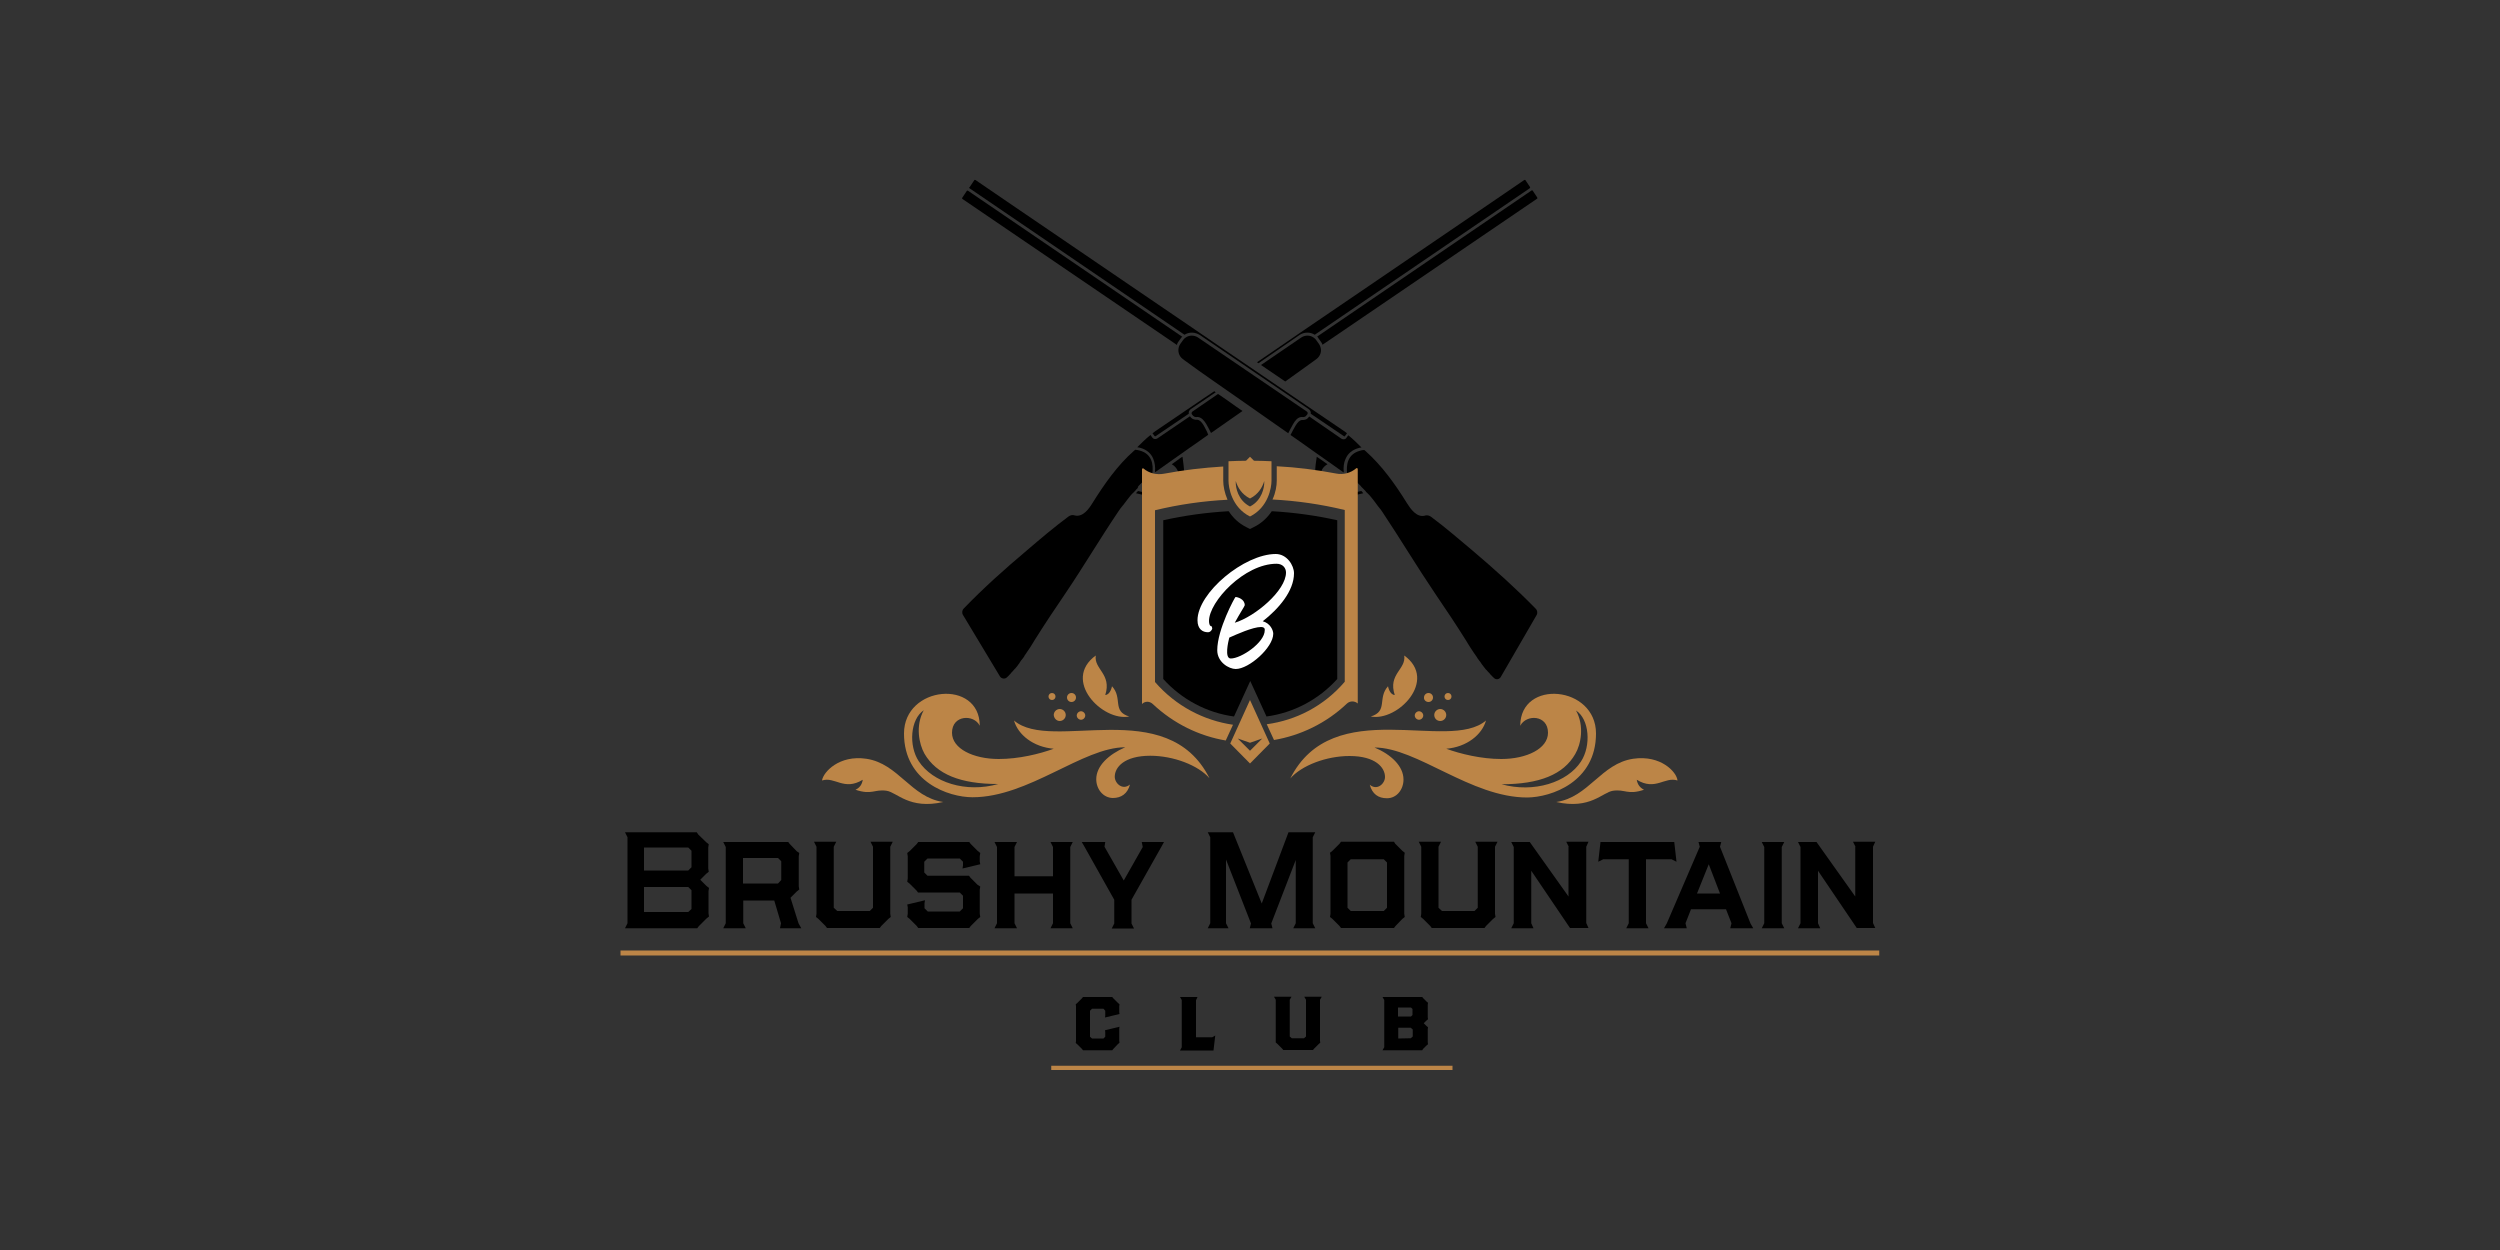 <?xml version="1.0" encoding="utf-8"?>
<!-- Generator: Adobe Illustrator 27.8.1, SVG Export Plug-In . SVG Version: 6.00 Build 0)  -->
<svg version="1.1" id="Layer_1" xmlns="http://www.w3.org/2000/svg" xmlns:xlink="http://www.w3.org/1999/xlink" x="0px" y="0px"
	 viewBox="0 0 1000 500" style="enable-background:new 0 0 1000 500;" xml:space="preserve">
<rect x="0" y="0" width="1000" height="500" fill="#333333" stroke="none"/>
<style type="text/css">
	.st0{fill:#BC8547;}
	.st1{fill:#FFFFFF;}
</style>
<g>
	<g>
		<path d="M445.3,419.6l-0.4,0.5l-11.7,0l-0.4-0.5l-1.9-1.9l-0.6-0.5l0.1-0.8l0-13.9l-0.1-0.8l0.6-0.5l1.9-1.9l0.4-0.5l11.7,0
			l0.4,0.5l1.9,1.9l0.6,0.5l-0.1,0.8l0,2.4l0.1,0.7l-5.8,1.4l0.1-0.7l0-2l-0.7-0.8l-4.6,0l-0.8,0.8l0,10.4l0.8,0.7l4.6,0l0.7-0.7
			l0-1.9l-0.1-0.7l5.8-1.4l-0.1,0.7l0,4.9l0.1,0.8l-0.6,0.5L445.3,419.6z"/>
		<path d="M472.7,418.9l0-18.9l-0.7-1.2l7,0l-0.6,1.3l0,14.8l6.5,0l1.2-0.7l-0.7,6l-13.4,0L472.7,418.9z"/>
		<path d="M510.3,416.3l0-16.4l-0.7-1.2l7,0l-0.7,1.2l0,14.7l0.8,0.7l4.9,0l0.8-0.7l0-14.7l-0.7-1.2l7,0l-0.7,1.2l0,16.4l0.1,0.8
			l-0.6,0.5l-1.9,1.9l-0.4,0.5l-11.9,0l-0.4-0.5l-2-2l-0.6-0.5L510.3,416.3z"/>
		<path d="M571.2,401.1l-0.1,0.8l0,5l0.1,0.8l-0.6,0.5l-1.1,1.1l1.1,1.1l0.6,0.5l-0.1,0.8l0,5.2l0.1,0.8l-0.6,0.5l-1.4,1.4l-0.3,0.5
			l-15.9,0l0.7-1.2l0-18.9l-0.7-1.2l15.9,0l0.4,0.5l1.4,1.4L571.2,401.1z M559.2,406.6l5.2,0l0.6-0.6l0-2.4l-0.6-0.6l-5.2,0
			L559.2,406.6z M564.3,415.3l0.8-0.7l0-2.8l-0.8-0.7l-5,0l0,4.3L564.3,415.3z"/>
	</g>
	<g>
		<path d="M280.1,351.9l2.5,2.5l1,0.8l-0.2,1.3v8.8l0.2,1.3l-1,0.8l-3.1,3.1l-0.6,0.8H250l1-2v-34.4l-1-2h28.7l0.6,0.9l3.2,3.1
			l1,0.8l-0.2,1.3v8.4l0.2,1.3l-1,0.8L280.1,351.9z M257.6,348.2h17.7l1.3-1.3v-6.6l-1.3-1.3h-17.7V348.2z M276.6,363.6v-7.5
			l-1.3-1.3h-17.7v10h17.7L276.6,363.6z"/>
		<path d="M319.7,341.2l-0.2,1.3v12l0.2,1.3l-1,0.8l-2.5,2.5l3.2,10.2l1.1,2H312l0.4-2l-2.7-9.1h-12.4v9.1l1,2h-9l1-2v-30.5l-1-2h26
			l0.6,0.8l2.8,2.9L319.7,341.2z M297.2,353.4h14l1.3-1.4v-7.5l-1.3-1.3h-14V353.4z"/>
		<path d="M326.6,365.5v-26.8l-1-2h8.9l-1,2v24.4l1.4,1.3h13l1.3-1.3v-24.4l-1-2h8.9l-1,2v26.8l0.2,1.3l-1,0.8l-2.8,2.8l-0.6,0.8
			h-21.1l-0.6-0.8l-2.8-2.8l-1-0.8L326.6,365.5z"/>
		<path d="M392.1,354.6l-0.2,1.3v9.6l0.2,1.3l-1,0.8l-2.8,2.8l-0.6,0.8h-20.4l-0.6-0.8l-2.8-2.8l-1-0.8l0.2-1.3v-2.6l-0.2-1.1
			l7.1-1.7l-0.2,1.2v2l1.3,1.3h12.8l1.3-1.3v-5l-1.3-1.3h-16.7l-0.6-0.8l-2.7-2.7l-1-0.8l0.2-1.3v-8.9l-0.2-1.3l1-0.8l2.8-2.8
			l0.6-0.8h20.4l0.6,0.8l2.8,2.8l1,0.8l-0.2,1.3v2.1l0.2,1.1l-7.1,1.7l0.2-1.2v-1.5l-1.3-1.3H371l-1.3,1.3v4.3l1.3,1.3h16.6l0.6,0.8
			l2.8,2.8L392.1,354.6z"/>
		<path d="M397.8,336.8h9l-1,2v11.7h15.4v-11.7l-1-2h8.9l-1,2v30.5l1,2h-8.9l1-2v-11.9h-15.4v11.9l1,2h-9l1-2v-30.5L397.8,336.8z"/>
		<path d="M433.8,338.7l-1.1-1.9h9.4l-0.3,1.9l7.7,13.5l7.6-13.4l-0.4-2h8.9l-1.1,2l-11.9,21.1v9.5l1,2h-8.9l1-2v-9.5L433.8,338.7z"
			/>
		<path d="M490.4,343.8v25.5l1,2h-8.3l1-2v-34.4l-1-2h10.1l11.5,28.5l10.7-28.5h10.7l-1,2v34.4l1,2h-8.8l1-2V344l-9.8,25.4l0.5,1.9
			h-9.1l0.5-1.9L490.4,343.8z"/>
		<path d="M558.2,370.4l-0.6,0.8h-21.2l-0.6-0.8l-2.8-2.8l-1-0.8l0.2-1.3v-23.1l-0.2-1.3l1-0.8l2.8-2.8l0.6-0.8h21.2l0.5,0.8
			l2.8,2.8l1,0.8l-0.2,1.3v23.1l0.2,1.3l-1,0.8L558.2,370.4z M539,345v18.1l1.3,1.3h13.2l1.3-1.3V345l-1.3-1.3h-13.2L539,345z"/>
		<path d="M568.5,365.5v-26.8l-1-2h8.9l-1,2v24.4l1.4,1.3h13l1.3-1.3v-24.4l-1-2h8.9l-1,2v26.8l0.2,1.3l-1,0.8l-2.8,2.8l-0.6,0.8
			h-21.1l-0.6-0.8l-2.8-2.8l-1-0.8L568.5,365.5z"/>
		<path d="M627.5,338.7l-1-2h8.9l-0.9,2v30.5l0.9,2H628l-15.5-22.9v21l0.9,2h-8.9l1-2v-30.5l-1-2h7.4l15.5,21.8V338.7z"/>
		<path d="M658.4,369.3l1,2h-8.9l1-2v-25.6h-10.2l-2,1l0.9-7.9h29.5l0.9,7.9l-2-1h-10.2V369.3z"/>
		<path d="M676.4,363.7l-2.2,5.6l0.5,2h-9.1l1.1-1.9l13.2-30.7l-0.5-1.9h9.1l-0.5,1.9l12.2,30.7l1.1,1.9h-9.2l0.5-2l-2.2-5.6H676.4z
			 M678.8,357.4h9.2l-4.5-11.7L678.8,357.4z"/>
		<path d="M704.7,336.8h9l-1,2v30.5l1,2h-9l1-2v-30.5L704.7,336.8z"/>
		<path d="M742.2,338.7l-1-2h8.9l-0.9,2v30.5l0.9,2h-7.4l-15.5-22.9v21l0.9,2h-8.9l1-2v-30.5l-1-2h7.4l15.5,21.8V338.7z"/>
	</g>
	<g>
		<g>
			<path d="M614.6,246.1c0.5-0.8,0.4-1.9-0.3-2.6c-8-8.2-16.5-15.8-25.2-23.2c-5.5-4.6-10.9-9.3-16.7-13.6c-0.7-0.5-1.5-0.7-2.3-0.5
				c-0.1,0-0.2,0.1-0.3,0.1c-3.2,0.7-5.6-2.8-7-5c-4.7-7.6-10-15-16.6-20.9c-0.2-0.1-0.3-0.3-0.5-0.4c-0.6,0-1.2,0.1-1.7,0.3
				c-4.8,1.3-5.7,5.4-5.1,9.5c0.2,0.2,0.4,0.3,0.6,0.5c0.1,0.1,0.2,0.2,0.4,0.3c0.1,0.1,0.1,0.1,0.2,0.1c0.1,0.1,0.2,0.1,0.3,0.2
				c0.7,0.6,1.4,1.2,2.1,1.8c0.2,0.1,0.3,0.3,0.5,0.4c0.1,0.1,0.3,0.3,0.4,0.4c0.1,0.1,0.2,0.2,0.4,0.4c0,0,0.1,0.1,0.1,0.1
				c0.1,0.1,0.2,0.2,0.4,0.4c0.1,0.1,0.2,0.2,0.3,0.4c0.1,0.1,0.3,0.3,0.4,0.4c0.3,0.3,0.6,0.6,0.9,0.9c0.2,0.2,0.4,0.4,0.5,0.6
				c0,0,0,0.1,0.1,0.1c0.1,0.1,0.1,0.2,0.2,0.2c0,0,0,0,0,0c0.1,0.1,0.1,0.1,0.2,0.2c0.1,0.1,0.2,0.2,0.3,0.3
				c0.1,0.1,0.3,0.3,0.4,0.4c0.1,0.1,0.2,0.2,0.3,0.3c1.1,1.3,2.1,2.6,3.1,4c0.1,0.2,0.2,0.3,0.4,0.5c0.1,0.2,0.2,0.3,0.4,0.5
				c0.1,0.2,0.2,0.3,0.4,0.5c0.2,0.3,0.5,0.7,0.7,1c7.2,10.8,13.9,22,21.2,32.8c4.3,6.3,8.5,12.6,12.5,19c0.2,0.3,0.4,0.7,0.6,1
				c0.3,0.5,0.7,1.1,1,1.6c0.1,0.2,0.3,0.4,0.4,0.6c0.6,1,1.3,1.9,1.9,2.8c0.2,0.3,0.4,0.5,0.5,0.8c0.2,0.3,0.4,0.5,0.6,0.8
				c0.1,0.2,0.2,0.3,0.4,0.5c0.1,0.2,0.3,0.4,0.4,0.6c0,0,0,0,0,0c0.1,0.2,0.3,0.4,0.4,0.6c0.5,0.6,0.9,1.2,1.4,1.8
				c0.1,0.1,0.2,0.3,0.4,0.4c0.3,0.4,0.7,0.8,1,1.1c0.1,0.1,0.2,0.2,0.3,0.3c0,0.1,0.1,0.1,0.1,0.2c0.1,0.1,0.2,0.2,0.3,0.3
				c0.4,0.4,0.8,0.9,1.3,1.3c0.8,0.8,2.1,0.6,2.7-0.4L614.6,246.1z"/>
			<path d="M520.6,166.8c0.5,0,0.9,0.1,1.3-0.1c0.4-0.1,0.6-0.5,0.9-0.8c0,0,0.1-0.1,0.1-0.1c0,0,0,0,0,0c0.3-0.4,0.2-1-0.2-1.2
				L479.2,135c-1.5-1-3.5-1-4.9,0c-0.5,0.3-0.9,0.7-1.2,1.2l-1,1.4c-0.2,0.3-0.4,0.7-0.5,1c-0.6,1.8-0.1,3.8,1.5,5
				c0.3,0.2,0.5,0.4,0.8,0.6c7.3,5.4,14.9,10.5,22.4,15.8c6.3,4.4,12.7,8.9,19,13.3c0.6-1.2,1.2-2.4,1.9-3.6
				C518,168.3,519,166.9,520.6,166.8z"/>
			<path d="M535.8,195.3c0,0,0.1,0.1,0.1,0.1c0.2,0.2,0.5,0.3,0.7,0.1c1.2-1.1,2.2-2.3,3-3.8c-0.1-0.1-0.4-0.3-0.4-0.3l-0.4-0.3
				c-0.2-0.2-0.4-0.3-0.6-0.4l0,0c-0.1-0.1-0.3-0.2-0.4-0.3c-0.1,1.6-0.7,3.1-1.9,4.3C535.8,194.9,535.7,195.1,535.8,195.3z"/>
			<path d="M530,194.1c-2.9-2.9-2-6.8,1-8.4c-0.7-0.5-1.4-1-2.1-1.5c-0.7-0.5-1.5-1-2.2-1.5c-0.3,2.1-0.7,4.3-0.6,6.4
				c0.3,5.2,4.7,9,9.8,9.3c3.2,0.2,6.3-0.3,9.4-1.1c-0.1-0.2-0.3-0.3-0.4-0.5c-0.1-0.1-0.2-0.3-0.4-0.4
				C539.4,197.7,534,198.1,530,194.1z"/>
			<path d="M523.7,166.6L523.7,166.6c-0.4,0.5-0.8,1-1.4,1.2c-0.5,0.2-1,0.2-1.3,0.2c-0.1,0-0.2,0-0.3,0c-0.8,0.1-1.6,0.8-2.5,2.3
				c-0.7,1.2-1.3,2.3-1.9,3.5l-0.1,0.2c2.5,1.7,5,3.5,7.4,5.2c1,0.7,2.1,1.5,3.1,2.2c1.8,1.3,3.6,2.5,5.4,3.8
				c1.6,1.1,3.2,2.3,4.8,3.4c0.2,0.1,0.4,0.3,0.6,0.4c-0.2-2.1,0-3.9,0.7-5.4c0.9-2.2,2.7-3.7,5.3-4.4c0.4-0.1,0.7-0.2,1.1-0.2
				c-1.7-1.7-3.4-3.4-5.3-4.9l-0.7,1c-0.4,0.7-1.3,0.8-2,0.4L523.7,166.6z"/>
			<path d="M387.8,75.3l86,58.6c1.9-1.2,4.2-1.1,6.1,0.1l43.5,29.6c0.5,0.3,0.8,0.8,0.9,1.3c0,0.2,0,0.4,0,0.6l13.3,9
				c0.1,0.1,0.3,0.1,0.4-0.1l0.8-1.1c-0.8-0.6-1.6-1.2-2.4-1.7c-4.6-3.1-9.1-6.2-13.7-9.3c-6.8-4.6-13.6-9.3-20.4-13.9
				c-8.2-5.6-16.4-11.1-24.5-16.7c-8.7-5.9-17.3-11.8-26-17.7c-8.3-5.6-16.5-11.3-24.8-16.9c-7-4.8-14-9.5-21-14.3
				c-4.8-3.3-9.7-6.6-14.5-9.9l-1.3-0.9c-0.2-0.1-0.4-0.1-0.5,0.1l-1.8,2.7C387.6,75,387.6,75.2,387.8,75.3z"/>
			<g>
				<path d="M471.2,136.9l1-1.4c0.2-0.3,0.4-0.6,0.7-0.8l-85.7-58.4c-0.2-0.1-0.4-0.1-0.5,0.1l-1.8,2.7c-0.1,0.2-0.1,0.4,0.1,0.5
					l85.8,58.4C470.8,137.6,471,137.2,471.2,136.9z"/>
			</g>
		</g>
		<g>
			<path d="M455.2,194.7c0.1-0.1,0.2-0.2,0.3-0.4c0.1-0.1,0.2-0.2,0.4-0.4c0,0,0.1-0.1,0.1-0.1c0.1-0.1,0.2-0.2,0.4-0.4
				c0.1-0.1,0.3-0.3,0.4-0.4c0.2-0.1,0.3-0.3,0.5-0.4c0.7-0.6,1.4-1.2,2.1-1.8c0.1-0.1,0.2-0.1,0.3-0.2c0.1-0.1,0.1-0.1,0.2-0.1
				c0.1-0.1,0.2-0.2,0.4-0.3c0.2-0.2,0.4-0.3,0.6-0.5c0.6-4.1-0.2-8.2-5.1-9.5c-0.6-0.2-1.1-0.2-1.7-0.3c-0.2,0.1-0.3,0.3-0.5,0.4
				c-6.7,5.9-11.9,13.4-16.6,20.9c-1.4,2.3-3.8,5.7-7,5c-0.1,0-0.2,0-0.3-0.1c-0.8-0.2-1.6,0-2.3,0.5c-5.8,4.3-11.2,8.9-16.7,13.6
				c-8.8,7.4-17.3,15-25.2,23.2c-0.7,0.7-0.8,1.8-0.3,2.6l14.8,24.6c0.6,0.9,1.9,1.1,2.7,0.4c0.4-0.4,0.9-0.8,1.3-1.3
				c0.1-0.1,0.2-0.2,0.3-0.3c0-0.1,0.1-0.1,0.1-0.2c0.1-0.1,0.2-0.2,0.3-0.3c0.3-0.4,0.7-0.7,1-1.1c0.1-0.1,0.2-0.3,0.4-0.4
				c0.5-0.6,1-1.2,1.4-1.8c0.2-0.2,0.3-0.4,0.4-0.6c0,0,0,0,0,0c0.1-0.2,0.3-0.4,0.4-0.6c0.1-0.2,0.2-0.3,0.4-0.5
				c0.2-0.3,0.4-0.5,0.6-0.8c0.2-0.2,0.4-0.5,0.5-0.8c0.6-0.9,1.3-1.9,1.9-2.8c0.1-0.2,0.3-0.4,0.4-0.6c0.3-0.5,0.7-1.1,1-1.6
				c0.2-0.3,0.4-0.6,0.6-1c4-6.4,8.2-12.7,12.5-19c7.3-10.8,13.9-22,21.2-32.8c0.2-0.3,0.5-0.7,0.7-1c0.1-0.2,0.2-0.3,0.4-0.5
				c0.1-0.2,0.2-0.3,0.4-0.5c0.1-0.2,0.2-0.3,0.4-0.5c1-1.3,2-2.7,3.1-4c0.1-0.1,0.2-0.2,0.3-0.3c0.1-0.1,0.2-0.3,0.4-0.4
				c0.1-0.1,0.2-0.2,0.3-0.3c0.1-0.1,0.1-0.1,0.2-0.2c0,0,0,0,0,0c0.1-0.1,0.1-0.2,0.2-0.2c0,0,0-0.1,0.1-0.1
				c0.2-0.2,0.4-0.4,0.5-0.6c0.3-0.3,0.6-0.6,0.9-0.9C454.9,195,455.1,194.8,455.2,194.7z"/>
			<path d="M525.8,144.2c0.3-0.2,0.5-0.4,0.8-0.6c1.6-1.2,2.2-3.2,1.5-5c-0.1-0.3-0.3-0.7-0.5-1l-1-1.4c-0.3-0.5-0.7-0.9-1.2-1.2
				c-1.4-1-3.4-1-4.9,0l-16.1,11l9.7,6.6C518,149.8,521.9,147,525.8,144.2z"/>
			<path d="M487.7,157.9c-0.2-0.1-0.3-0.2-0.5-0.3l-10.2,7c-0.4,0.3-0.5,0.8-0.2,1.2c0,0,0,0,0,0c0,0,0.1,0.1,0.1,0.1
				c0.2,0.3,0.5,0.6,0.9,0.8c0.4,0.2,0.9,0.1,1.3,0.1c1.5,0.1,2.6,1.5,3.4,2.8c0.7,1.2,1.3,2.4,1.9,3.6c4.2-2.9,8.4-5.9,12.6-8.8
				l-2.6-1.8C492.2,161,489.9,159.4,487.7,157.9z"/>
			<path d="M460,191.8c0.7,1.4,1.8,2.7,3,3.8c0.2,0.2,0.5,0.2,0.7-0.1c0,0,0.1-0.1,0.1-0.1c0.1-0.2,0.1-0.4-0.1-0.6
				c-1.3-1.2-1.8-2.7-1.9-4.3c-0.1,0.1-0.3,0.2-0.4,0.3l0,0c-0.2,0.1-0.4,0.3-0.6,0.4l-0.4,0.3C460.4,191.5,460.1,191.7,460,191.8z"
				/>
			<path d="M470.8,184.2c-0.7,0.5-1.4,1-2.1,1.5c3,1.7,3.9,5.5,1,8.4c-4,4.1-9.4,3.6-14.5,2.3c-0.1,0.2-0.3,0.3-0.4,0.4
				c-0.1,0.2-0.3,0.3-0.4,0.5c3.1,0.8,6.2,1.3,9.4,1.1c5.1-0.3,9.5-4.1,9.8-9.3c0.1-2.1-0.4-4.3-0.6-6.4
				C472.2,183.1,471.5,183.7,470.8,184.2z"/>
			<path d="M481.5,170.2c-0.9-1.5-1.7-2.2-2.5-2.3c-0.1,0-0.2,0-0.3,0c-0.4,0-0.8,0-1.3-0.2c-0.6-0.2-1.1-0.7-1.4-1.2l0,0l-13.1,8.9
				c-0.7,0.4-1.5,0.3-2-0.4l-0.7-1c-1.9,1.5-3.6,3.2-5.3,4.9c0.4,0.1,0.8,0.1,1.1,0.2c2.6,0.7,4.4,2.2,5.3,4.4
				c0.6,1.5,0.9,3.3,0.7,5.4c0.2-0.1,0.4-0.3,0.6-0.4c1.6-1.1,3.2-2.3,4.8-3.4c1.8-1.3,3.6-2.5,5.4-3.8c1-0.7,2.1-1.5,3.1-2.2
				c2.5-1.7,5-3.5,7.4-5.2l-0.1-0.2C482.8,172.5,482.1,171.4,481.5,170.2z"/>
			<path d="M519.8,134c1.8-1.2,4.2-1.3,6.1-0.1l86-58.6c0.2-0.1,0.2-0.3,0.1-0.5l-1.8-2.7c-0.1-0.2-0.3-0.2-0.5-0.1l-1.3,0.9
				c-4.8,3.3-9.7,6.6-14.5,9.9c-7,4.8-14,9.5-21,14.3c-8.3,5.6-16.5,11.3-24.8,16.9c-8.7,5.9-17.3,11.8-26,17.7
				c-6.4,4.4-12.9,8.8-19.3,13.2l0.6,0.4L519.8,134z"/>
			<path d="M477.1,162.3c-4.6,3.1-9.1,6.2-13.7,9.3c-0.8,0.5-1.6,1.1-2.4,1.7l0.8,1.1c0.1,0.1,0.3,0.2,0.4,0.1l13.3-9
				c0-0.2,0-0.4,0-0.6c0.1-0.5,0.4-1,0.9-1.3l9.9-6.7c-0.2-0.1-0.4-0.3-0.6-0.4C482.8,158.4,479.9,160.4,477.1,162.3z"/>
			<path d="M527.5,135.5l1,1.4c0.2,0.3,0.4,0.6,0.5,1l85.8-58.4c0.2-0.1,0.2-0.3,0.1-0.5l-1.8-2.7c-0.1-0.2-0.3-0.2-0.5-0.1
				l-85.7,58.4C527.1,134.9,527.3,135.2,527.5,135.5z"/>
		</g>
	</g>
	<g>
		<path d="M501.4,210.9l-1.4,0.7l-1.4-0.7c-3.2-1.6-5.5-3.9-7.1-6.4l-0.3,0c-8.7,0.5-17.4,1.7-25.9,3.6l0,63.5
			c7.4,8.2,17.4,13.5,28.3,15l6.5-14.2l6.5,14.2c10.9-1.5,20.9-6.8,28.3-15l0-63.5c-8.5-1.9-17.2-3.1-25.9-3.6l-0.3,0
			C507,207,504.7,209.3,501.4,210.9z"/>
	</g>
	<path class="st0" d="M462,272.8l0-68.7c9.5-2.3,19.2-3.7,29-4.2c-1.2-2.8-1.7-5.6-1.7-7.5v-5.8c-8,0.5-15.9,1.4-23.8,2.9
		c-2.9,0.5-5.9-0.2-8.1-2.1c-0.2-0.2-0.6,0-0.6,0.3v3.7l0,85.7v4.5c1.2-1.2,3-1.2,4.3,0c8.4,7.9,18.6,12.8,29.2,14.6l2.9-6.3
		C481.6,288.2,470.4,282.5,462,272.8z M500,206.6c7.4-3.7,8.6-11.7,8.6-14.3v-7.8c-2.3-0.1-4.6-0.2-7-0.2l-1.6-1.6l-1.6,1.6
		c-2.3,0-4.6,0.1-7,0.2v7.8C491.4,194.9,492.6,202.9,500,206.6z M494.3,192.4c0.7,2.4,2.3,5.3,5.7,7c3.4-1.7,5-4.6,5.7-7v0.7
		c0,1.7-0.8,7-5.7,9.5c-4.9-2.5-5.7-7.7-5.7-9.5V192.4z M492.1,297.4l7.9,8l7.9-8l-7.9-17.4L492.1,297.4z M500,300.3l-4.9-4.9
		l4.9,1.7l4.9-1.7L500,300.3z M543.1,277l0-85.7v-3.7c0-0.3-0.4-0.5-0.6-0.3c-2.2,1.9-5.2,2.7-8.1,2.1c-7.9-1.5-15.8-2.5-23.7-2.9
		v5.8c0,1.9-0.4,4.7-1.7,7.5c9.7,0.5,19.4,1.9,28.9,4.2l0,68.7c-8.4,9.8-19.5,15.4-31.2,17l2.9,6.3c10.6-1.8,20.9-6.7,29.2-14.6
		c1.2-1.1,3.1-1.1,4.3,0l0,0L543.1,277L543.1,277z"/>
	<g>
		<path class="st0" d="M638.4,293.4c0-19.2-30.3-21.9-30.3-3.1c2.4-4.7,11.1-4.4,11.1,2.8c0,6.4-8.6,10.5-18.7,10.5
			c-7.9,0-16.2-2-22-4.1c8.2-0.7,14.3-5.6,15.9-11.3c-15,12.9-61.2-10.8-78.3,23.2c4.5-5.2,14.4-9,23.7-9c10.4,0,14.2,4.6,14.2,8.4
			c0,2.6-3.1,5.6-6.1,3.1c1,3.7,3.4,5.4,6.9,5.4c3.9,0,6.6-3.5,6.6-7.5c0-5.3-4.9-10-11.6-12.8c17,0,38.5,20,61.1,20
			C620.5,318.9,638.4,312.8,638.4,293.4z M600.6,313.7c15.2,0,24.8-3.9,29.5-12.1c2.3-3.9,3.7-11.3,0.3-17.4
			c5.4,3.5,6.1,14.1,2,20.4C627,312.9,613.7,317.3,600.6,313.7z"/>
		<path class="st0" d="M405.6,288.2c1.6,5.7,7.7,10.6,15.9,11.3c-5.8,2.1-14,4.1-22,4.1c-10.1,0-18.7-4.1-18.7-10.5
			c0-7.2,8.8-7.5,11.1-2.8c0-18.8-30.3-16.1-30.3,3.1c0,19.4,17.9,25.5,27.4,25.5c22.5,0,44.1-20,61.1-20
			c-6.7,2.9-11.6,7.5-11.6,12.8c0,3.9,2.7,7.4,6.6,7.5c3.4,0,5.9-1.7,6.9-5.4c-3,2.5-6.1-0.5-6.1-3.1c0-3.8,3.8-8.4,14.2-8.4
			c9.3,0,19.2,3.8,23.7,9C466.8,277.5,420.6,301.2,405.6,288.2z M367.5,304.5c-4.1-6.2-3.4-16.8,2-20.4c-3.4,6.2-1.9,13.5,0.3,17.4
			c4.8,8.2,14.3,12.1,29.5,12.1C386.3,317.3,373,312.9,367.5,304.5z"/>
		<path class="st0" d="M561.7,262.2c0.8,5.6-6.6,7.4-3.8,15.8c-2.1-0.1-2.7-3.5-2.7-3.5c-4.3,4.8,0.1,10-6.9,12.1
			C559,288.7,575.3,272.1,561.7,262.2z"/>
		<path class="st0" d="M451.7,286.6c-7-2.1-2.5-7.3-6.9-12.1c0,0-0.6,3.4-2.7,3.5c2.7-8.4-4.6-10.3-3.8-15.8
			C424.7,272.1,441,288.7,451.7,286.6z"/>
		<path class="st0" d="M328.8,312.2c5.1-1.7,8.8,4.3,16.3-0.3c-0.3,1.9-1.2,3.2-2.9,4c6.6,2.2,7.5-0.3,12.4,0.4
			c4.2,0.6,9.1,7.6,22.7,4.5c-13-1.9-17.9-15.4-30.8-17.3C335.7,301.9,329.3,308.8,328.8,312.2z"/>
		<path class="st0" d="M653.3,303.5c-12.9,1.9-17.8,15.4-30.8,17.3c13.6,3.1,18.5-3.9,22.7-4.5c4.9-0.7,5.8,1.8,12.4-0.4
			c-1.6-0.8-2.6-2.1-2.9-4c7.5,4.6,11.2-1.4,16.3,0.3C670.7,308.8,664.3,301.9,653.3,303.5z"/>
		<path class="st0" d="M432.4,287.9c0.9,0,1.7-0.8,1.7-1.7c0-0.9-0.8-1.7-1.7-1.7c-0.9,0-1.7,0.8-1.7,1.7
			C430.7,287.1,431.5,287.9,432.4,287.9z"/>
		<path class="st0" d="M428.6,280.8c1,0,1.8-0.8,1.8-1.8c0-1-0.8-1.8-1.8-1.8c-1,0-1.8,0.8-1.8,1.8
			C426.8,280,427.6,280.8,428.6,280.8z"/>
		<path class="st0" d="M423.9,288.4c1.3,0,2.4-1.1,2.4-2.4c0-1.3-1.1-2.4-2.4-2.4c-1.3,0-2.4,1.1-2.4,2.4
			C421.6,287.3,422.6,288.4,423.9,288.4z"/>
		<path class="st0" d="M420.8,280c0.8,0,1.4-0.6,1.4-1.4c0-0.8-0.6-1.4-1.4-1.4c-0.8,0-1.4,0.6-1.4,1.4
			C419.4,279.4,420,280,420.8,280z"/>
		<path class="st0" d="M565.9,286.2c0,0.9,0.8,1.7,1.7,1.7c0.9,0,1.7-0.8,1.7-1.7c0-0.9-0.8-1.7-1.7-1.7
			C566.7,284.5,565.9,285.3,565.9,286.2z"/>
		<path class="st0" d="M571.4,280.8c1,0,1.8-0.8,1.8-1.8c0-1-0.8-1.8-1.8-1.8s-1.8,0.8-1.8,1.8C569.5,280,570.4,280.8,571.4,280.8z"
			/>
		<path class="st0" d="M576.1,288.4c1.3,0,2.4-1.1,2.4-2.4c0-1.3-1.1-2.4-2.4-2.4c-1.3,0-2.4,1.1-2.4,2.4
			C573.7,287.3,574.7,288.4,576.1,288.4z"/>
		<path class="st0" d="M579.2,280c0.8,0,1.4-0.6,1.4-1.4c0-0.8-0.6-1.4-1.4-1.4c-0.8,0-1.4,0.6-1.4,1.4
			C577.8,279.4,578.4,280,579.2,280z"/>
	</g>
	<rect x="248.2" y="380.2" class="st0" width="503.5" height="2"/>
	<rect x="420.5" y="426.3" class="st0" width="160.5" height="1.7"/>
	<g>
		<path class="st1" d="M505.1,248.5c3,0.8,4.2,3.6,4.2,5c0,5.5-9.7,14.1-15,14.1c-2.7,0-7.4-2.7-7.4-7.5c0-8.4,7.1-21.3,7.3-21.3
			c0.8,0,3.7,0.8,3.7,3.3c0,0.3-2,3.3-4,7c8.2-2.5,20.5-12.9,20.5-20.1c0-1.7-1.2-3.5-3.8-3.5c-12.8,0-27,15.1-27,22.9
			c0,1.1,0.3,2.1,1,2.1c0.1,0,0.3,0.6,0.3,0.9c0,0.3-0.6,1.5-1.7,1.5c-2.2,0-4.2-1.3-4.2-4.8c0-11,18.7-26.5,31.3-26.5
			c4.5,0,7.3,4.6,7.3,7.7C517.6,236.4,511.5,243.5,505.1,248.5z M504.4,250.8c-3.3,0-9.9,3-12.6,4.2l-0.1,0.1
			c-0.4,1.5-2,8.3,0.6,8.3c4.2,0,13.6-6.4,13.6-11.3C506,251.1,505.3,250.8,504.4,250.8z"/>
	</g>
</g>
</svg>
